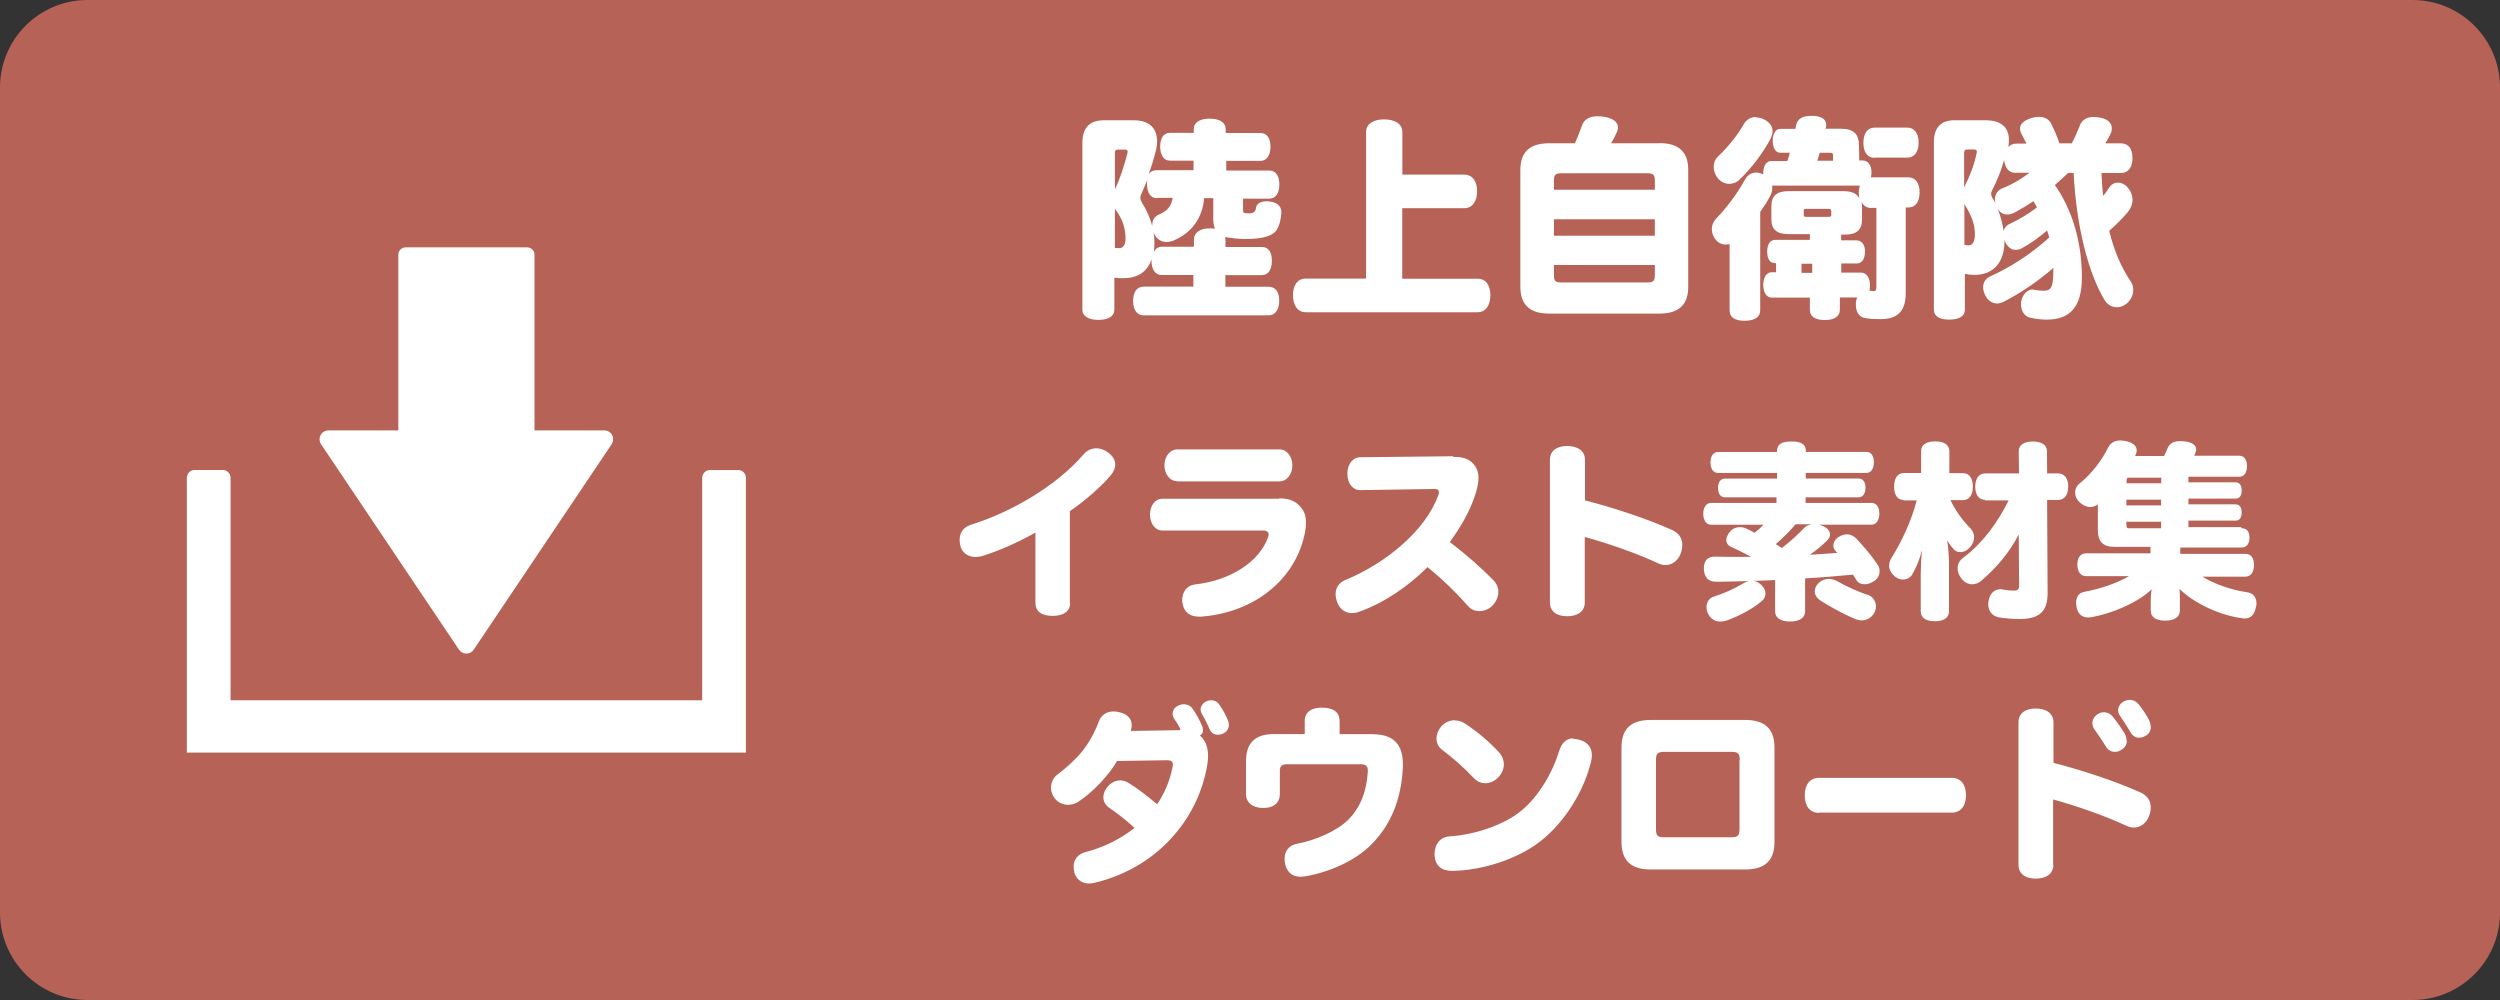 <svg xmlns="http://www.w3.org/2000/svg" width="200" height="80"><rect width="100%" height="100%" fill="#333333" stroke="none"/><path fill="#B66256" d="M200 73c0 3.866-3.134 7-7 7H7c-3.866 0-7-3.134-7-7V7c0-3.866 3.134-7 7-7h186c3.866 0 7 3.134 7 7v66z"/><g fill="#FFF"><path d="M48.975 34.81c-.124-.233-.366-.378-.63-.378H42.76V20.365c0-.32-.273-.578-.607-.578H32.47c-.334 0-.605.258-.605.578V34.43H26.28c-.264 0-.506.146-.63.378-.125.234-.11.516.037.734l11.032 16.43c.13.197.35.316.59.316s.46-.12.59-.316l11.03-16.43c.14-.218.16-.5.04-.733z"/><path d="M59.067 37.604h-2.282c-.336 0-.61.287-.61.64V56.02h-37.73V38.24c0-.352-.27-.64-.608-.64h-2.282c-.336 0-.608.288-.608.64v21.97h44.728V38.24c0-.35-.272-.638-.608-.638z"/></g><path fill="#FFF" d="M99.442 16.814c0 .223.085.256.425.256.39 0 .578-.102.612-.44.03-.308.35-.528.86-.528.05 0 .13 0 .2.017.59.05.97.35.97.85v.1c-.06.59-.19 1.17-.5 1.48-.38.37-1.11.57-2.38.57-.6 0-1.16-.07-1.62-.16.02.07.03.13.03.22v.58h2.92c.52 0 .79.42.79 1.1 0 .69-.27 1.15-.8 1.15h-2.92v.93h3.43c.58 0 .88.4.88 1.12 0 .71-.31 1.17-.88 1.17h-9.94c-.56 0-.87-.44-.87-1.16 0-.7.3-1.14.86-1.14h3.96V22h-2.55c-.51 0-.8-.46-.8-1.14v-.12c-.32 1.005-1.11 1.515-2.24 1.515-.29 0-.53 0-.73-.034v2.55c0 .53-.48.82-1.28.82-.78 0-1.28-.29-1.28-.82V11.44c0-1.273.64-1.817 1.7-1.817h2.43c1.17 0 1.85.596 1.85 1.684 0 .27-.05.573-.14.913-.137.53-.32 1.14-.545 1.72.13-.204.35-.323.63-.323h2.97v-.766h-1.9c-.5 0-.77-.47-.77-1.12 0-.68.27-1.1.77-1.1h1.92v-.31c0-.52.474-.83 1.273-.83s1.28.31 1.28.84v.31h2.76c.54 0 .82.41.82 1.09 0 .67-.27 1.14-.82 1.14H98.1v.77h3.433c.527 0 .815.43.815 1.11 0 .7-.288 1.14-.815 1.14h-2.09v.95zm-10.25-1.665c.374-.75.765-1.93 1.003-2.91.017-.05.017-.09.017-.12 0-.1-.068-.15-.204-.15h-.544c-.22 0-.272.06-.272.34v2.83zm0 4.69c.136.01.255.01.374.01.29 0 .476-.29.476-.75 0-.77-.204-1.55-.816-2.35l-.034-.05v3.13zm3.383-3.98c-.527 0-.816-.44-.816-1.14 0-.12.01-.24.03-.34-.16.39-.31.76-.44 1.05-.09.17-.12.29-.12.4 0 .13.05.25.15.42.37.59.63 1.2.8 1.83-.02-.44.18-.78.54-.92.59-.24.98-.6 1.1-1.33h-1.25zm2.94 3.33c0-.6.493-.92 1.275-.92.153 0 .29.02.408.03-.085-.21-.136-.46-.136-.75v-1.7h-.73c-.137 1.58-.97 2.75-2.415 3.38-.187.08-.39.13-.595.13-.425 0-.816-.23-1.02-.72l-.017-.04c.05.27.068.54.068.81s-.017.53-.05.75c.135-.27.356-.42.662-.42h2.55v-.58zm22.695 3.11c.696 0 1.02.57 1.02 1.32 0 .73-.323 1.36-1.02 1.36h-13.752c-.697 0-1.02-.63-1.02-1.36 0-.75.322-1.33 1.02-1.33h4.827V10.57c0-.663.595-1.02 1.444-1.02.86 0 1.46.356 1.46 1.02v3.4h4.96c.64 0 1.02.526 1.02 1.325s-.38 1.36-1.02 1.36h-4.97V22.3h6.02zm14.535-10.85c1.496 0 2.313.64 2.313 2.14v9.36c0 1.49-.816 2.14-2.313 2.14h-8.805c-1.496 0-2.312-.65-2.312-2.15V13.6c0-1.494.815-2.14 2.312-2.14h2.057c.204-.46.39-.95.578-1.46.17-.46.595-.698 1.224-.698.15 0 .32.016.49.033.76.12 1.15.426 1.15.867 0 .12-.04.238-.09.374-.14.306-.29.612-.46.884h3.84zm-.357 3.01c0-.48-.12-.6-.612-.6h-6.85c-.493 0-.612.12-.612.59v.73h8.074v-.73zm-8.074 4.4h8.074v-1.32h-8.074v1.32zm8.074 2.34h-8.074v.81c0 .48.12.59.61.59h6.852c.493 0 .612-.12.612-.6v-.81zm10.61-8.33c.067-.23.135-.43.187-.65h-.766c-.38 0-.6-.39-.6-.97 0-.51.22-.94.59-.94h1.22l.05-.24c.1-.56.51-.8 1.22-.8h.2c.71.05 1 .32 1 .73 0 .08-.02.17-.04.25l-.02.05h1.22c1.05 0 1.44.42 1.46 1.32l.02 1.22h.3c.4 0 .68.41.68.93 0 .15-.02.3-.05.42h3c.57 0 .9.47.9 1.2 0 .75-.33 1.21-.9 1.21h-.21v6.81c0 1.31-.48 2.122-2.01 2.122-.45 0-.89-.02-1.26-.09-.36-.063-.72-.37-.72-1.05v-.19c.02-.15.05-.29.1-.404h-1.38v.987c0 .51-.43.82-1.19.82-.82 0-1.21-.305-1.21-.814v-.984h-3.06c-.41 0-.67-.426-.67-1.02 0-.58.26-1.004.667-1.004h.36v-.73H142c-.403 0-.624-.33-.624-.94 0-.546.22-.92.63-.92h2.783v-.46h-1.7c-.94 0-1.38-.375-1.38-1.21V16.5c0-.835.44-1.208 1.372-1.208h4.4c.66 0 1.09.185 1.27.61-.03-.137-.05-.29-.05-.46 0-.22.04-.425.09-.595h-7.02c.01.07.01.137.01.205 0 .187-.05.39-.15.595-.2.39-.48.834-.813 1.31v7.87c0 .547-.46.836-1.26.836-.78 0-1.19-.29-1.19-.833v-5.3c-.1.018-.2.033-.32.033-.27 0-.54-.1-.763-.353-.22-.256-.34-.563-.34-.885 0-.29.12-.595.357-.85.867-.884 1.7-2.022 2.31-3.127.19-.355.53-.543.886-.543.188 0 .37.05.56.15v-.1c0-.543.22-.97.63-.97h1.22zm-2.534-3.48c.237 0 .476.06.73.2.408.23.612.54.612.91 0 .19-.068.41-.188.65-.56 1.04-1.462 2.28-2.447 3.21-.23.24-.54.35-.85.35-.3 0-.63-.14-.88-.43-.23-.29-.35-.61-.35-.94 0-.31.11-.58.33-.8.78-.73 1.62-1.77 2.09-2.62.21-.36.57-.56.97-.56zm4.522 11.71h-.867v.73h.86v-.73zm1.495-4.23c0-.14-.03-.16-.27-.16h-1.66c-.22 0-.25.02-.25.15v.34c0 .13.04.15.26.15h1.67c.24 0 .27-.02.27-.16v-.34zm.16-4v-.41c0-.22-.05-.24-.37-.24h-.69c-.06.22-.13.42-.2.64h1.28zm3.06 3.77c-.37 0-.64-.19-.78-.51.02.1.04.22.04.36v1.08c0 .83-.44 1.2-1.37 1.2h-.3v.46h1.23c.41 0 .68.35.68.88 0 .64-.27.97-.68.97h-1.22v.73h1.6c.43 0 .7.46.7 1 0 .17-.02.32-.05.44.14.02.27.04.39.04.1 0 .17-.1.17-.36v-6.3h-.37zm.27-4.01c-.58 0-.9-.46-.9-1.21 0-.73.32-1.21.9-1.21h2.62c.56 0 .9.47.9 1.2 0 .74-.34 1.2-.9 1.2h-2.61zm15.47 1.22c-.34.32-.7.64-1.05.95 1.36 1.95 2.16 4.49 2.16 7.39 0 2.48-1.05 3.38-2.82 3.38-.42 0-.83-.05-1.31-.15-.44-.1-.74-.51-.74-1.07 0-.07 0-.15.02-.24.09-.57.53-.95.88-.95.04 0 .09 0 .12.02.22.05.53.08.75.08.63 0 .82-.19.82-1.78v-.05c-1.22 1.07-2.63 2.02-4.01 2.73-.15.06-.32.12-.49.12-.36 0-.73-.21-.95-.65-.12-.24-.17-.44-.17-.65 0-.39.2-.72.63-.9 1.45-.65 3.1-1.67 4.66-3.08-.05-.19-.1-.37-.17-.56-.63.53-1.29 1.02-1.95 1.38-.2.12-.39.17-.57.17-.35 0-.64-.22-.83-.63-.03-.07-.05-.12-.06-.19v.1c0 1.71-.88 2.72-2.39 2.72-.27 0-.52-.02-.78-.09v2.89c0 .51-.47.78-1.26.78-.75 0-1.22-.27-1.22-.78V11.37c0-1.223.63-1.75 1.63-1.75h2.47c1.24 0 1.905.527 1.905 1.598 0 .17-.02.34-.05.545.15-.17.37-.274.64-.274h.814c-.12-.24-.24-.48-.358-.7-.11-.17-.16-.34-.16-.5 0-.36.29-.65.87-.83.21-.07.43-.11.63-.11.41 0 .8.15.99.54.257.51.495 1.07.665 1.58h.983c.255-.48.476-.99.646-1.43.18-.48.59-.68 1.12-.68.184 0 .37.02.58.07.61.13.86.47.86.85 0 .13-.03.29-.1.42-.134.29-.27.53-.423.77h1.26c.59 0 .916.44.916 1.17s-.323 1.2-.92 1.2h-1.56c0 .1.015.18.015.29.03.51.05 1.03.12 1.54.19-.21.32-.43.49-.67.17-.27.43-.39.7-.39.26 0 .548.13.77.39.27.32.39.66.39.98 0 .34-.137.67-.324.92-.46.56-.97 1.06-1.543 1.57.424 1.713 1.02 3.02 1.733 4.06.12.186.19.406.19.66 0 .39-.19.834-.56 1.123-.26.19-.51.27-.75.27-.43 0-.8-.23-1.05-.69-1.22-2.09-2.19-5.71-2.41-10.06h-.37zm-8.28 1.08c.43-.84.79-1.77.97-2.69.02-.03.02-.07.02-.09 0-.13-.07-.19-.22-.19h-.53c-.22 0-.27.07-.27.33V15l.04-.066zm-.03 4.65c.14.03.26.05.38.05.27 0 .48-.28.48-.87 0-.73-.19-1.38-.78-2.33-.01-.03-.05-.09-.06-.14v3.28zm4.12-5.75c-.54 0-.86-.39-.92-1.04-.25.9-.57 1.67-.98 2.48-.05.11-.06.17-.06.26 0 .1.05.2.12.34.09.14.16.27.23.41-.03-.1-.05-.21-.05-.31 0-.41.22-.77.63-.92.7-.27 1.48-.72 2.14-1.23h-1.09zm0 3.13c-.25.14-.47.2-.68.2-.3 0-.58-.15-.76-.46.24.58.39 1.18.48 1.79.05-.26.24-.48.55-.61.73-.34 1.41-.75 2.12-1.29-.08-.14-.17-.28-.23-.4-.02-.04-.05-.07-.07-.09-.44.31-.92.58-1.39.85zM85.61 48.25c0 .677-.57 1.02-1.38 1.02-.856 0-1.396-.3-1.396-1.08v-5.58c-1.56.87-2.985 1.47-4.215 1.86-.2.06-.38.09-.56.09-.57 0-1.02-.283-1.2-.78-.06-.21-.09-.403-.09-.583 0-.555.28-1.02.9-1.215 3.19-.99 6.81-3.074 9.01-5.625.27-.314.64-.494 1.03-.494.3 0 .61.104.91.314.4.285.6.63.6.99 0 .27-.12.555-.33.824-.78.93-2.12 2.1-3.3 2.9v7.37zm16.74-8.383c.9 0 1.44.3 1.83.868.21.285.3.646.3 1.096 0 .24-.03.51-.09.81-.736 3.69-4.006 6.36-8.296 6.69h-.18c-.705 0-1.185-.34-1.305-1.03-.02-.1-.03-.21-.03-.31 0-.66.4-1.18 1.05-1.24 2.76-.3 5.14-1.8 5.82-3.79.03-.07.04-.15.04-.21 0-.19-.15-.31-.44-.31h-8.07c-.59 0-.98-.6-.98-1.27 0-.69.39-1.27.97-1.27h9.36zM94.19 38.5c-.616 0-1.036-.6-1.036-1.274 0-.676.42-1.275 1.035-1.275h8.17c.61 0 1.03.6 1.03 1.28s-.42 1.28-1.04 1.28h-8.17zm22.063-1.95h.075c.87 0 1.35.24 1.71.78.15.226.24.526.24.9 0 .36-.075.767-.225 1.245-.466 1.47-1.216 2.715-2.07 3.885 1.29.99 2.43 1.98 3.495 3.06.255.27.39.6.39.946 0 .342-.15.717-.42 1.033-.3.33-.72.49-1.11.49-.33 0-.645-.12-.87-.38-.944-1.07-2.01-2.12-3.27-3.14-1.53 1.54-3.495 2.88-5.49 3.58-.194.07-.374.1-.555.1-.495 0-.944-.27-1.17-.86-.09-.23-.135-.45-.135-.66 0-.5.255-.9.735-1.11 3.404-1.4 6.48-4.04 7.484-6.8.03-.09.045-.18.045-.24 0-.18-.102-.26-.343-.26l-5.96.09c-.57.01-1.02-.53-1.02-1.32 0-.78.46-1.31 1.03-1.31l7.42-.08zm10.53 11.64c0 .72-.57 1.11-1.41 1.11s-1.38-.39-1.38-1.11v-11.4c0-.72.54-1.11 1.38-1.11.84 0 1.427.39 1.427 1.11v3.24c2.383.615 4.872 1.44 6.942 2.355.555.256.84.66.84 1.2 0 .194-.03.405-.104.63-.182.57-.66.99-1.23.99-.195 0-.39-.045-.586-.135-1.694-.795-3.93-1.574-5.88-2.115v5.235zm18.526-6.253c.18.013.36.073.54.15.39.18.55.42.55.673 0 .166-.08.33-.23.48-.45.45-.89.795-1.38 1.14.73-.044 1.47-.09 2.2-.15-.05-.044-.11-.104-.15-.165-.12-.12-.17-.27-.17-.42 0-.254.16-.54.45-.705.22-.135.45-.193.64-.193.3 0 .55.135.75.344.61.65 1.26 1.41 1.71 2.1.1.15.15.33.15.51 0 .3-.15.61-.47.8-.26.17-.51.24-.73.24-.29 0-.53-.12-.66-.34-.09-.15-.18-.3-.27-.43-1.28.12-2.55.23-3.83.3v2.64c0 .53-.47.81-1.2.81-.74 0-1.2-.28-1.2-.81V46.4c-.57.03-1.16.06-1.73.073.21.015.4.12.6.3.24.21.36.465.36.705 0 .225-.09.42-.27.584-.81.704-1.95 1.26-2.82 1.573-.18.06-.36.09-.53.09-.44 0-.77-.225-.98-.644-.08-.16-.12-.34-.12-.51 0-.37.19-.72.58-.84.9-.28 1.68-.66 2.31-1.03.18-.12.36-.19.54-.22-.92.03-1.8.05-2.66.06-.69 0-.95-.42-.98-1.03v-.07c0-.6.33-.93.91-.91.69.02 1.39.02 2.1.02h.78c-.57-.3-1.13-.59-1.61-.8-.26-.12-.39-.32-.39-.55 0-.18.09-.4.27-.63.21-.28.52-.4.84-.4.18 0 .37.047.54.137.21.09.42.21.63.31.24-.192.48-.4.7-.642h-4.21c-.36 0-.61-.36-.61-.88 0-.5.25-.86.61-.86h5.25v-.45H138c-.36 0-.557-.28-.557-.78 0-.42.196-.72.557-.72h4.17v-.45h-4.73c-.38 0-.6-.33-.6-.853 0-.48.22-.824.6-.824h4.72v-.07c0-.59.435-.77 1.155-.77s1.154.18 1.154.764v.072h4.86c.37 0 .58.33.58.81 0 .525-.21.87-.59.87h-4.86v.45h4.23c.36 0 .55.285.55.72 0 .48-.2.78-.56.78h-4.23v.45h5.29c.37 0 .61.345.61.84 0 .524-.24.9-.62.9h-4.48zm-1.65 0c-.5.57-1.02 1.093-1.59 1.59.09.06.18.118.27.18.07.044.15.09.21.134.7-.54 1.26-1.06 1.8-1.62.15-.16.37-.25.64-.28h-1.34zm5.73 5.624c.43.15.69.54.69.95 0 .14-.03.28-.09.42-.2.43-.59.7-1.05.7-.15 0-.3-.03-.47-.09-1.05-.43-2.19-1.08-2.84-1.5-.3-.21-.45-.46-.45-.73 0-.24.1-.46.31-.67.23-.22.51-.33.81-.33.24 0 .51.08.76.23.66.38 1.57.78 2.31 1.04zm2.92-7.56c-.51 0-.78-.4-.78-1.08 0-.64.27-1.08.78-1.08h1.38v-1.77c0-.49.43-.76 1.12-.76.7 0 1.14.27 1.14.77v1.77h1.09c.51 0 .79.42.79 1.08s-.29 1.08-.8 1.08h-.99c.43.9.99 1.65 1.59 2.25.19.2.3.45.3.71 0 .28-.11.57-.33.81-.24.27-.51.39-.77.39-.21 0-.39-.07-.53-.23-.2-.21-.38-.46-.53-.73.1.65.15 1.28.15 1.85v3.86c0 .51-.44.78-1.13.78s-1.13-.27-1.13-.78v-2.94c0-.53.03-1.23.1-1.96-.24.87-.46 1.38-.79 1.95-.15.26-.44.39-.74.39-.18 0-.37-.06-.54-.17-.37-.27-.56-.6-.56-.94 0-.21.06-.42.2-.63.78-1.26 1.56-2.88 2.01-4.59h-1.08zm6.54-.01c-.54 0-.83-.4-.83-1.06 0-.64.28-1.06.82-1.06h2.68l-.02-1.77c0-.51.43-.78 1.12-.78.7 0 1.14.27 1.14.78l.01 1.77h.87c.52 0 .82.41.82 1.05 0 .66-.3 1.08-.83 1.08h-.86l.04 7.4c.01 1.49-.62 2.12-2.24 2.12-.59 0-1.26-.06-1.7-.14-.48-.11-.81-.48-.81-1.05 0-.08.01-.18.03-.27.1-.63.51-.92.94-.92.06 0 .12 0 .18.02.27.05.6.09.86.09.36 0 .46-.09.46-.44l-.03-4.05c-.77 1.47-1.73 2.61-3.02 3.72-.21.17-.45.26-.69.26-.33 0-.66-.15-.9-.49-.18-.25-.28-.52-.28-.78 0-.33.13-.63.45-.85 1.53-1.15 2.74-2.79 3.63-4.59h-1.91zm20.5 2.27c.39 0 .61.27.61.74 0 .5-.23.8-.62.8h-4.92v.51h5.23c.43 0 .67.33.67.89 0 .54-.24.93-.68.93h-3.45c.97.6 2.34 1.07 3.58 1.25.51.06.75.44.75.89 0 .1-.02.21-.05.33-.14.61-.42.88-.9.88-.08 0-.17-.01-.27-.03-1.85-.27-3.84-1.24-4.95-2.35.04.29.04.57.04.86v.88c0 .53-.45.81-1.17.81-.75 0-1.16-.28-1.16-.81V48c0-.286.03-.585.07-.855-1.07 1.05-3.11 1.92-4.82 2.234-.09.01-.18.02-.27.02-.51 0-.8-.32-.9-.78-.03-.14-.05-.27-.05-.39 0-.47.21-.81.69-.89 1.24-.23 2.58-.68 3.54-1.25h-3.44c-.45 0-.69-.38-.69-.92 0-.56.24-.9.69-.9h5.16v-.52h-2.89c-.93 0-1.32-.45-1.32-1.33v-2.07c-.2.15-.41.21-.62.21-.28 0-.57-.14-.81-.35-.27-.24-.39-.53-.39-.81s.14-.56.39-.75c.93-.75 1.71-1.77 2.24-2.82.19-.39.52-.59.97-.59.17 0 .36.02.56.07.495.14.766.37.766.72 0 .13-.047.28-.12.45h2.31c.103-.21.21-.42.283-.63.165-.39.495-.56 1.005-.56.12 0 .27.01.42.03.62.09.86.33.86.64 0 .07-.02.16-.05.25-.03.07-.07.16-.1.25h3.6c.406 0 .616.33.616.84 0 .48-.21.84-.615.84h-4.07v.45h3.78c.31 0 .48.24.48.64 0 .42-.17.66-.48.66h-3.78v.46h3.78c.31 0 .48.24.48.64 0 .42-.17.66-.48.66h-3.78v.524h4.21zm-6.45-3.6v-.45h-2.5c-.24 0-.27.03-.27.27v.18h2.77zm-2.78 1.77h2.77v-.46h-2.78v.46zm0 1.55c0 .26.03.28.27.28h2.5v-.52h-2.78v.24zM94.44 58.35c-.134-.286-.314-.587-.51-.856-.074-.12-.12-.253-.12-.39 0-.27.166-.54.466-.66.15-.074.3-.103.45-.103.254 0 .51.12.66.33.284.39.6.96.78 1.4.044.12.074.24.074.35 0 .18-.074.33-.254.42.434.35.66.92.66 1.64 0 .21-.016.44-.06.68-.33 2-1.2 3.96-2.626 5.61-1.53 1.79-3.675 3.2-6.42 3.86-.135.03-.27.05-.405.05-.526 0-.99-.27-1.17-.82-.046-.18-.076-.36-.076-.52 0-.57.33-1.02.97-1.18 1.41-.37 2.67-.97 3.91-1.93-.84-.76-1.52-1.26-2.06-1.63-.29-.21-.44-.51-.44-.82 0-.28.12-.6.36-.87.27-.3.61-.48.99-.48.22 0 .46.068.69.218.57.345 1.44.99 2.26 1.69.58-.85 1.02-1.86 1.23-2.95.01-.09.03-.16.03-.22 0-.23-.12-.35-.48-.35l-3.98.06c-.65 1.11-1.86 2.43-3.09 3.255-.26.16-.54.25-.83.25-.42 0-.84-.19-1.1-.555-.18-.25-.27-.525-.27-.81 0-.42.19-.825.55-1.08.64-.48 1.44-1.2 1.92-1.8.6-.75 1.05-1.59 1.33-2.355.19-.57.63-.87 1.21-.87.13 0 .3.02.46.06.69.166.99.56.99 1.05 0 .136-.03.286-.08.45l3.91-.06zm1.606-1.578c0-.283.21-.555.48-.674.12-.047.24-.078.36-.078.284 0 .524.137.66.346.3.42.57.944.72 1.35.03.09.044.18.044.27 0 .283-.15.568-.48.703-.12.06-.27.09-.404.09-.256 0-.51-.12-.646-.42-.18-.43-.465-.98-.645-1.27-.06-.11-.09-.23-.09-.33zm13.784 1.967c1.786 0 2.4.96 2.4 2.39v.25c-.12 2.49-.9 4.54-2.52 6.18-1.305 1.32-3.404 2.23-5.31 2.55-.12.01-.24.03-.36.03-.614 0-1.05-.32-1.215-.96-.045-.17-.06-.33-.06-.48 0-.62.36-1.07.96-1.19 1.47-.27 3.21-1.01 4.125-1.92 1.02-1.02 1.484-2.34 1.575-3.86v-.09c0-.36-.165-.5-.6-.5h-5.836c-.47 0-.6.14-.6.58v1.78c0 .72-.47 1.14-1.34 1.14-.84 0-1.37-.44-1.37-1.11V60.9c0-1.456.72-2.175 2.23-2.175h2.47v-1.05c0-.69.52-1.064 1.35-1.064.96 0 1.44.36 1.44 1.1v1.02h2.64zm16.02.37c.195 0 .39.04.586.1.613.19.914.63.914 1.21 0 .15-.016.31-.06.48-.51 2.22-2.025 4.83-4.08 6.42-1.89 1.47-4.785 2.34-7.065 2.35-.855 0-1.32-.44-1.38-1.22v-.14c0-.74.435-1.36 1.214-1.4 1.87-.11 4.27-.86 5.7-2.03s2.53-3.09 3.03-4.73c.24-.8.66-1.08 1.14-1.08zm-9.434-1.47c.254 0 .494.07.69.19.99.61 2.16 1.62 2.833 2.38.25.28.37.61.37.94 0 .34-.14.7-.41 1-.27.31-.68.51-1.08.51-.32 0-.65-.13-.92-.42-.74-.79-1.76-1.69-2.54-2.26-.3-.23-.44-.56-.44-.89 0-.35.15-.71.37-.96.31-.36.72-.51 1.09-.51zm25.543 9.72c0 1.54-.83 2.2-2.34 2.2h-7.56c-1.52 0-2.34-.66-2.34-2.21V59.8c0-1.545.82-2.205 2.34-2.205h7.56c1.51 0 2.34.66 2.34 2.203v7.56zm-2.78-6.56c0-.48-.12-.65-.62-.65h-5.46c-.5 0-.62.16-.62.64v5.55c0 .48.11.64.61.64h5.46c.49 0 .61-.17.61-.65V60.8zm6.34 4.23c-.75 0-1.14-.57-1.14-1.4s.39-1.4 1.14-1.4h10.62c.75 0 1.14.56 1.14 1.39 0 .82-.39 1.39-1.14 1.39h-10.62zm18.75 4.15c0 .72-.57 1.11-1.41 1.11s-1.38-.39-1.38-1.11V57.79c0-.72.54-1.11 1.38-1.11.84 0 1.42.39 1.42 1.11v3.238c2.38.615 4.87 1.44 6.94 2.355.55.256.84.66.84 1.2 0 .194-.03.405-.11.63-.18.57-.66.99-1.23.99-.2 0-.39-.045-.59-.135-1.7-.793-3.93-1.572-5.88-2.113v5.235zm5.88-9.93c0 .3-.14.55-.41.72-.17.12-.36.18-.54.18-.3 0-.59-.15-.75-.47-.23-.36-.6-.93-.92-1.37-.09-.14-.14-.29-.14-.44 0-.29.16-.57.43-.74.16-.11.34-.15.51-.15.25 0 .49.12.67.33.36.43.78 1.05.97 1.36.1.19.15.39.15.55zm1.92-1.11c0 .31-.15.58-.41.72-.18.1-.36.16-.53.16-.27 0-.53-.14-.69-.45-.26-.42-.57-.93-.84-1.31-.11-.14-.15-.29-.15-.44 0-.29.18-.55.43-.69.15-.09.33-.14.5-.14.27 0 .51.12.69.33.34.42.7.94.88 1.35.07.15.1.31.1.45z"/></svg>